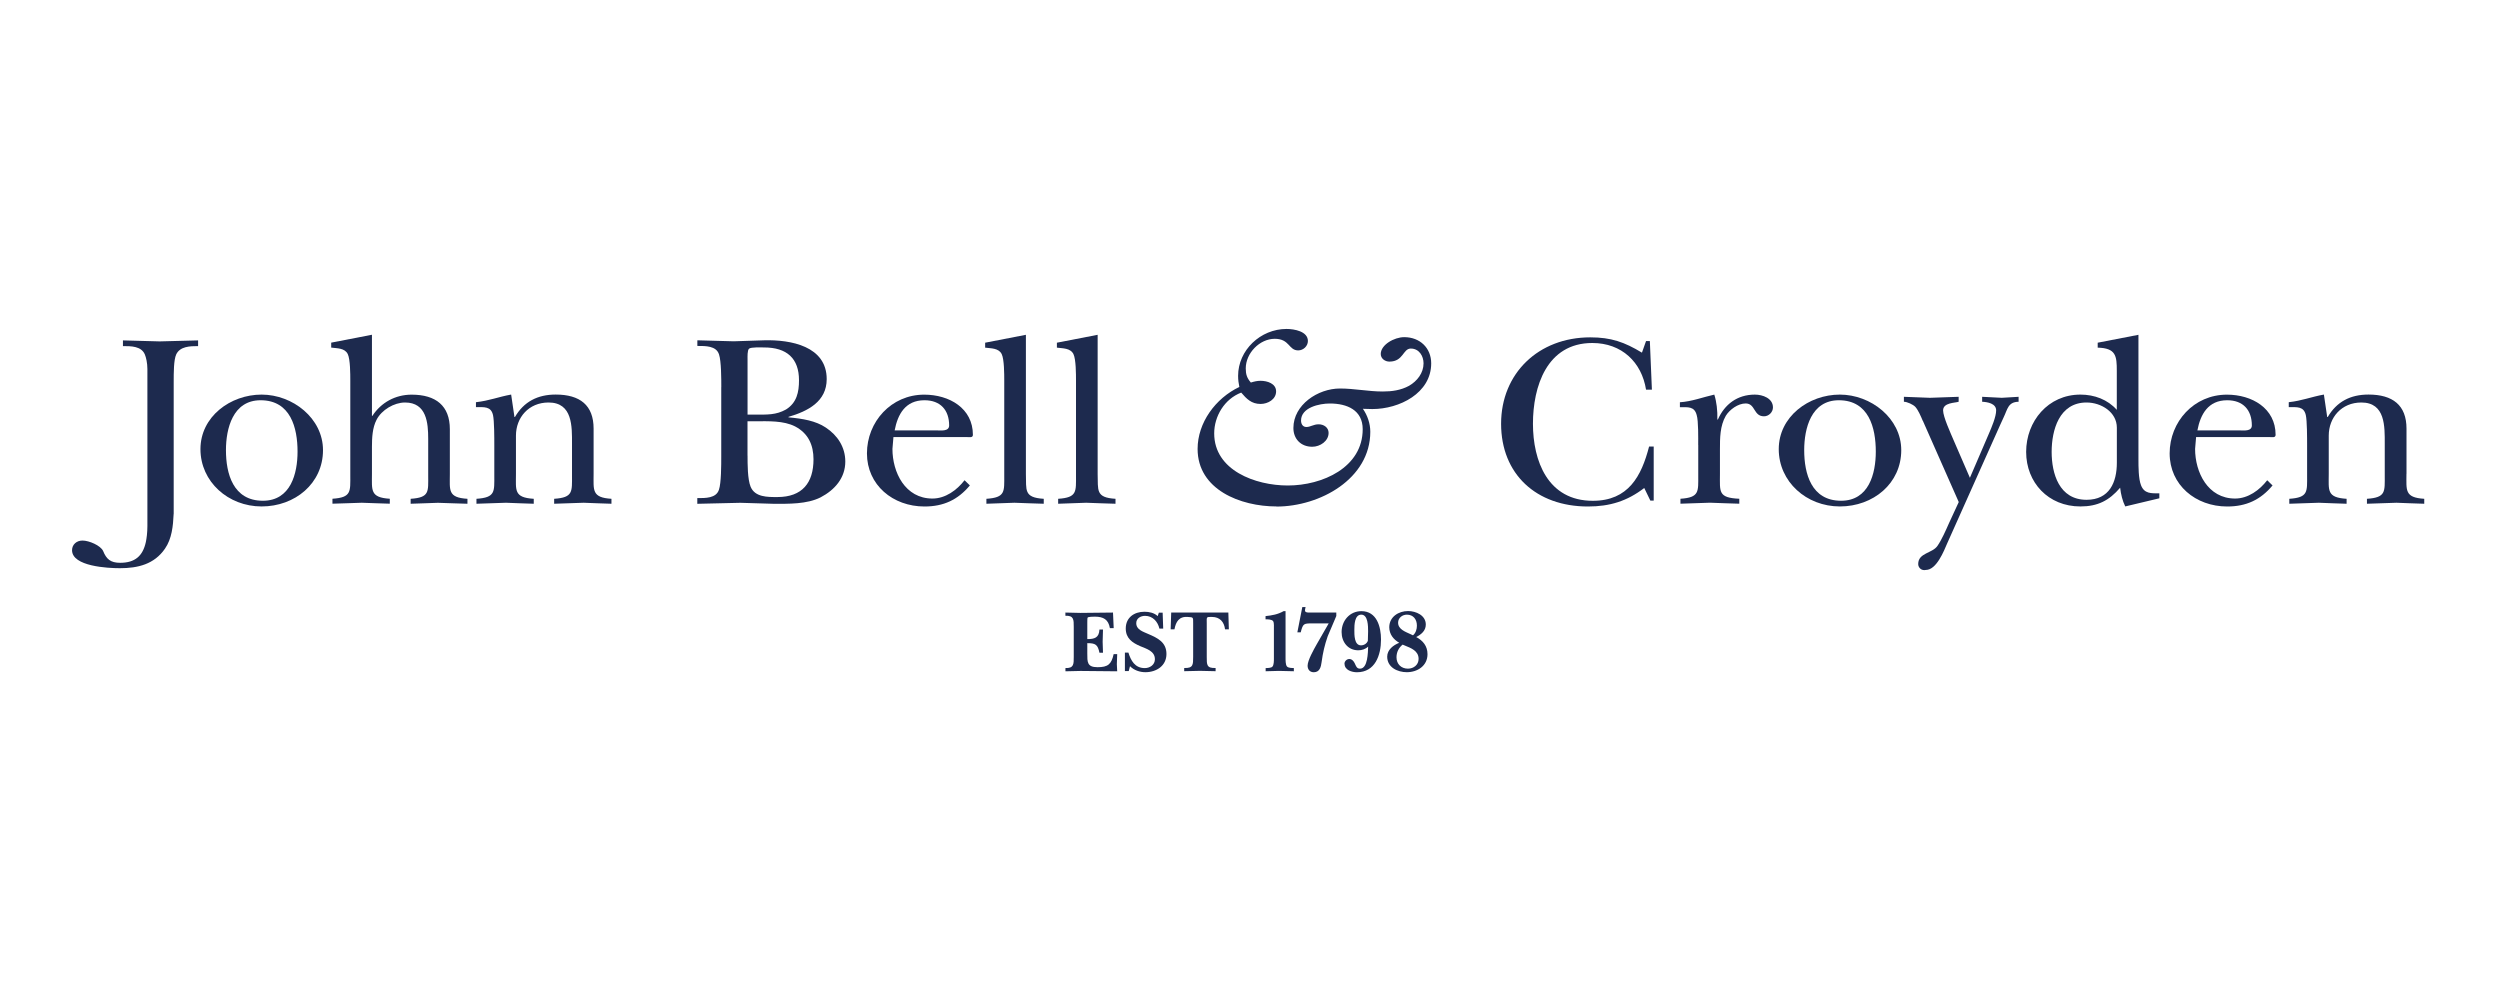 <?xml version="1.0" encoding="UTF-8"?>
<svg id="Layer_1" data-name="Layer 1" xmlns="http://www.w3.org/2000/svg" viewBox="0 0 500 200">
  <defs>
    <style>
      .cls-1 {
        fill: #1d2a4e;
      }
    </style>
  </defs>
  <path class="cls-1" d="M34.73,102.78c-.11,2.42-.36,4.98-1.74,6.96-2.14,3.11-5.4,3.9-9.01,3.9-2.35,0-9.57-.34-9.57-3.6,0-1.13.91-1.93,2.08-1.93,1.33,0,3.62.99,4.13,2.08.66,1.63,1.48,2.37,3.41,2.37,2.95,0,4.53-1.34,5.14-4.15.15-.69.31-1.88.31-3.2v-31.41c0-1.18-.26-2.32-.51-2.91-.71-1.67-2.75-1.67-4.38-1.67v-1.14c2.45.05,4.89.15,7.34.2,2.55-.05,5.1-.15,7.69-.2v1.14c-1.63,0-3.62.05-4.38,1.67-.5,1.09-.5,3.65-.5,5.48v26.42ZM34.73,102.78"/>
  <path class="cls-1" d="M45.19,90.03c0,4.69,1.42,10.12,7.39,10.12,5.56,0,6.93-5.43,6.93-9.83,0-4.74-1.38-10.27-7.39-10.27-5.56,0-6.93,5.68-6.93,9.98M64.6,90.03c0,6.66-5.61,11.26-12.28,11.26s-12.23-4.94-12.23-11.46,6.01-10.91,12.23-10.91,12.28,4.74,12.28,11.11"/>
  <path class="cls-1" d="M74.38,83.17h.1c1.74-2.67,4.59-4.24,7.85-4.24,4.84,0,7.64,2.22,7.64,6.91v8.94c0,3.26-.46,4.74,3.52,4.98v.99c-1.99-.04-3.92-.14-5.91-.19-1.83.05-3.71.15-5.45.19v-.99c3.82-.25,3.51-1.43,3.51-4.69v-7.31c0-3.16-.31-7.26-4.63-7.26-2.19,0-4.69,1.48-5.7,3.46-.82,1.58-.92,3.55-.92,5.38v5.43c0,3.26-.41,4.74,3.57,4.98v.99c-1.89-.04-3.72-.14-5.61-.19-1.94.05-3.92.15-5.86.19v-.99c3.82-.25,3.57-1.43,3.57-4.69v-18.96c0-1.23,0-4.25-.51-5.29-.61-1.23-2.14-1.13-3.31-1.29v-.99l8.15-1.58v16.2ZM74.38,83.17"/>
  <path class="cls-1" d="M118.72,94.78c0,3.26-.4,4.74,3.57,4.98v.99c-1.83-.04-3.71-.14-5.55-.2-1.98.06-3.92.15-5.91.2v-.99c3.82-.25,3.57-1.43,3.57-4.69v-6.32c0-3.41.15-8.25-4.69-8.25-3.97,0-6.52,3.01-6.52,6.62v7.66c0,3.26-.46,4.74,3.56,4.98v.99c-1.84-.04-3.72-.14-5.55-.2-1.98.06-3.92.15-5.91.2v-.99c3.82-.25,3.57-1.43,3.57-4.69v-6.08c0-1.38,0-4.84-.26-5.98-.41-1.78-1.78-1.58-3.41-1.58v-.99c2.65-.29,4.53-1.08,7.04-1.53l.66,4.49h.1c1.78-3.06,4.53-4.49,8.15-4.49,4.84,0,7.58,2.12,7.58,6.81v9.04ZM118.72,94.78"/>
  <path class="cls-1" d="M149.51,91.12c0,1.68,0,4.74.61,6.22.87,2.12,3.41,2.07,5.35,2.07,5,0,7.23-2.86,7.23-7.55,0-2.82-1.02-5.18-3.67-6.57-2.34-1.19-5.35-1.04-7.95-1.04h-1.58v6.87ZM149.51,82.92h1.63c2.24,0,4.08.1,6.07-1.03,2.14-1.34,2.59-3.46,2.59-5.83,0-4.39-2.44-6.57-6.98-6.57-.66,0-2.6-.1-3.01.25-.36.3-.3,1.68-.3,2.07v11.11ZM144.26,77.44c0-1.58,0-5.24-.46-6.57-.56-1.72-2.7-1.68-4.33-1.68v-1.13c2.44.05,4.84.15,7.28.2,2.04-.05,4.03-.15,6.06-.2,5.35-.15,12.53,1.18,12.53,7.76,0,4.49-3.76,6.42-7.64,7.55v.1c2.85.25,5.45.7,7.44,2.03,2.4,1.58,3.92,3.95,3.92,6.81,0,3.26-2.09,5.67-4.94,7.16-2.75,1.39-6.42,1.29-9.38,1.29-2.24-.05-4.43-.15-6.67-.2-2.85.05-5.75.15-8.61.2v-1.14c1.63,0,3.77.05,4.33-1.68.46-1.33.46-4.99.46-6.57v-13.93ZM144.26,77.44"/>
  <path class="cls-1" d="M187.34,86.08c.81,0,2.49.25,2.49-.99,0-3.07-1.74-5.04-4.94-5.04-3.83,0-5.35,2.82-5.96,6.03h8.41ZM193.96,97.1c-2.39,2.86-5.24,4.2-9.06,4.2-6.32,0-11.51-4.3-11.51-10.62s4.84-11.75,11.46-11.75c5,0,9.73,2.71,9.73,8.04,0,.65-.76.44-1.27.44h-14.62l-.2,2.37c0,4.7,2.54,9.93,8,9.93,2.6,0,4.89-1.68,6.42-3.66l1.07,1.04ZM193.96,97.1"/>
  <path class="cls-1" d="M205.18,94.78c.1,3.26-.46,4.74,3.57,4.98v.99c-1.99-.04-3.92-.14-5.86-.2-1.89.06-3.72.15-5.61.2v-.99c3.82-.25,3.57-1.43,3.57-4.69v-18.96c0-1.24,0-4.25-.51-5.29-.61-1.23-2.14-1.13-3.31-1.29v-.99l8.15-1.58v27.8ZM205.18,94.78"/>
  <path class="cls-1" d="M219.53,94.78c.11,3.26-.46,4.74,3.57,4.98v.99c-1.99-.04-3.92-.14-5.87-.2-1.88.06-3.71.15-5.6.2v-.99c3.82-.25,3.57-1.43,3.57-4.69v-18.96c0-1.24,0-4.25-.51-5.29-.61-1.23-2.14-1.13-3.31-1.29v-.99l8.15-1.58v27.8ZM219.53,94.78"/>
  <path class="cls-1" d="M255.31,101.29c-7.23,0-15.79-3.36-15.79-11.51,0-5.23,3.57-10.12,8.35-12.39-.15-.74-.25-1.38-.25-2.22,0-5.13,4.48-9.38,9.68-9.38,1.58,0,4.28.49,4.28,2.41,0,1.03-.92,1.88-1.94,1.88-1.94,0-1.68-2.32-4.69-2.32s-5.8,2.86-5.8,5.93c0,1.19.25,1.93,1.02,2.82.62-.2,1.27-.35,1.94-.35,1.33,0,3.11.54,3.11,2.12s-1.63,2.51-3.11,2.51c-1.83,0-2.8-1.03-3.87-2.27-3.36,1.29-5.4,4.74-5.4,8.16,0,7.4,8.25,10.42,14.72,10.42,6.93,0,14.98-3.61,14.98-11.26,0-3.81-3.11-5.14-6.57-5.14-2.09,0-5.76.79-5.76,3.41,0,.64.31,1.29,1.07,1.29.81,0,1.42-.54,2.45-.54s1.99.64,1.99,1.72c0,1.63-1.69,2.77-3.27,2.77-2.29,0-3.77-1.58-3.77-3.75,0-4.64,4.89-7.9,9.32-7.9,2.85,0,5.7.6,8.56.6,1.83,0,3.62-.25,5.25-1.14,1.63-.94,2.9-2.57,2.9-4.49,0-1.44-.87-2.96-2.55-2.96-1.58,0-1.47,2.61-4.28,2.61-.86,0-1.73-.59-1.73-1.53,0-1.83,2.7-3.36,4.69-3.36,3.15,0,5.4,2.17,5.4,5.24,0,5.97-6.37,9.14-11.77,9.14-.62,0-1.28-.05-1.89-.05.92,1.33,1.48,2.96,1.48,4.59,0,9.43-10.09,14.96-18.75,14.96"/>
  <path class="cls-1" d="M329.21,68.21h.76l.41,9.73h-1.17c-.87-5.48-4.84-9.34-10.75-9.34-9.12,0-11.87,8.74-11.87,16.15s2.95,15.41,11.97,15.41c7.13,0,9.73-4.93,11.26-10.86h.92v10.82h-.67l-1.22-2.52c-3.42,2.62-6.88,3.7-11.26,3.7-10.34,0-17.37-6.47-17.37-16.55s7.49-17.28,17.83-17.28c4.18,0,6.83.94,10.34,3.06l.82-2.32ZM329.21,68.21"/>
  <path class="cls-1" d="M339.64,89c0-1.33.06-4.84-.3-5.98-.46-1.78-1.73-1.58-3.36-1.58v-.99c2.4-.15,4.64-1.03,6.88-1.53.46,1.43.66,3.21.61,4.98h.11c1.32-3.01,3.87-4.98,7.39-4.98,1.58,0,3.62.74,3.62,2.56,0,.94-.82,1.78-1.79,1.78-2.14,0-1.68-2.57-3.67-2.57-1.53,0-3.21,1.23-3.97,2.47-1.17,2.03-1.17,4.45-1.17,6.72v4.89c0,3.6-.41,4.79,3.87,4.98v.99c-1.94-.04-3.92-.14-5.86-.2-1.99.06-3.92.15-5.91.2v-.99c3.82-.25,3.56-1.43,3.56-4.69v-6.08ZM339.64,89"/>
  <path class="cls-1" d="M360.84,90.03c0,4.69,1.42,10.12,7.38,10.12,5.56,0,6.94-5.43,6.94-9.83,0-4.74-1.38-10.27-7.39-10.27-5.56,0-6.93,5.68-6.93,9.98M380.25,90.03c0,6.66-5.6,11.26-12.28,11.26s-12.22-4.94-12.22-11.46,6.01-10.91,12.22-10.91,12.28,4.74,12.28,11.11"/>
  <path class="cls-1" d="M384.55,84.16c-.35-.84-.87-2.08-1.47-2.77-.46-.5-1.68-1.04-2.3-1.04v-.99c1.73.05,3.47.15,5.2.2,1.94-.05,3.81-.15,5.75-.2v.99c-.71.25-3.11.15-3.11,1.73,0,1.28,1.53,4.6,2.09,5.93l3.27,7.55,3.82-8.88c.51-1.19,1.43-3.32,1.43-4.6,0-1.39-1.74-1.68-2.8-1.73v-.99c1.32.05,2.59.15,3.93.2,1.12-.05,2.24-.15,3.36-.2v.99c-2.14.05-2.19,1.48-3.01,3.16l-.66,1.44-10.6,23.7c-.66,1.53-2.14,5.34-4.28,5.34-.91.2-1.53-.49-1.53-1.18,0-2.27,2.85-2.12,3.87-3.66.82-1.18,1.69-3.16,2.3-4.54l1.94-4.2-7.18-16.25ZM384.55,84.16"/>
  <path class="cls-1" d="M423.37,85.54c0-3.11-3.11-5.04-6.06-5.04-5.5,0-6.98,5.58-6.98,9.88s1.48,9.58,6.98,9.58c4.58,0,6.06-3.51,6.06-7.41v-7.01ZM425.05,101.29c-.56-1.14-.87-2.42-1.02-3.75-2.19,2.57-4.48,3.75-7.95,3.75-6.43,0-10.85-4.79-10.85-10.91s4.38-11.46,10.85-11.46c2.8,0,5.45.99,7.28,3.05v-7.8c0-2.96-.15-4.55-3.82-4.64v-.99l8.15-1.58v24.94c0,1.39,0,3.85.51,5.14.66,1.73,2.04,1.63,3.67,1.63v.99l-6.83,1.63ZM425.05,101.29"/>
  <path class="cls-1" d="M447.88,86.08c.81,0,2.49.25,2.49-.99,0-3.07-1.73-5.04-4.93-5.04-3.82,0-5.35,2.82-5.96,6.03h8.41ZM454.5,97.1c-2.39,2.86-5.24,4.2-9.06,4.2-6.31,0-11.51-4.3-11.51-10.62s4.84-11.75,11.46-11.75c4.99,0,9.73,2.71,9.73,8.04,0,.65-.76.44-1.27.44h-14.63l-.2,2.37c0,4.7,2.55,9.93,8,9.93,2.6,0,4.89-1.68,6.42-3.66l1.07,1.04ZM454.5,97.1"/>
  <path class="cls-1" d="M481.29,94.78c0,3.26-.41,4.74,3.56,4.98v.99c-1.83-.04-3.72-.14-5.55-.2-1.99.06-3.92.15-5.91.2v-.99c3.82-.25,3.56-1.43,3.56-4.69v-6.32c0-3.41.15-8.25-4.68-8.25-3.97,0-6.52,3.01-6.52,6.62v7.66c0,3.26-.46,4.74,3.57,4.98v.99c-1.83-.04-3.71-.14-5.55-.2-2,.06-3.92.15-5.91.2v-.99c3.82-.25,3.56-1.43,3.56-4.69v-6.08c0-1.38,0-4.84-.26-5.98-.41-1.78-1.77-1.58-3.41-1.58v-.99c2.65-.29,4.53-1.08,7.03-1.53l.66,4.49h.11c1.79-3.06,4.53-4.49,8.15-4.49,4.84,0,7.6,2.12,7.6,6.81v9.04ZM481.29,94.78"/>
  <path class="cls-1" d="M213.08,133.61c1.7.06,1.67-.78,1.67-2.23v-6c0-1.45.03-2.29-1.67-2.23v-.64c1.01.02,2,.06,3.01.07,2.16-.02,4.35-.06,6.51-.07l.14,3.12h-.76c-.3-1.75-1.31-2.3-3.01-2.3-.22,0-1.35,0-1.45.2-.06.09-.06.87-.06,1.01v3.28c1.44,0,2.36-.27,2.43-1.92h.71c-.02.81-.06,1.63-.07,2.45.02.73.06,1.47.07,2.2h-.71c-.33-1.63-.79-1.92-2.43-1.92v2.08c0,1.67-.06,2.73,2.04,2.73s2.79-.6,3.23-2.61h.71c-.02.68-.06,1.33-.07,2.01.01.47.05.94.07,1.42-2.45-.02-4.89-.06-7.34-.07-1.01.02-2,.06-3.01.07v-.64ZM213.08,133.61"/>
  <path class="cls-1" d="M225.76,134.21h-.78v-3.69h.7c.5,1.61,1.31,3.1,3.28,3.1,1.03,0,2.02-.67,2.02-1.77,0-1.65-1.7-2.09-2.94-2.62-1.6-.69-2.89-1.58-2.89-3.53,0-2.18,1.67-3.35,3.73-3.35.96,0,1.95.21,2.66.87l.23-.69h.76l.11,3.19h-.76c-.31-1.37-1.33-2.55-2.87-2.55-.87,0-1.76.49-1.76,1.45,0,1.33,1.35,1.7,2.36,2.16,1.9.81,3.68,1.65,3.68,4.02s-2.02,3.64-4.2,3.64c-1.13,0-2.29-.39-3.09-1.2l-.25.97ZM225.76,134.21"/>
  <path class="cls-1" d="M245.77,125.87h-.76c-.18-1.49-1.05-2.48-2.59-2.48-1.15,0-1.1-.11-1.07,1.29v6.69c0,1.58-.04,2.29,1.77,2.23v.64c-1.05-.02-2.09-.06-3.14-.07-1.04.02-2.09.06-3.14.07v-.64c1.8.06,1.79-.65,1.79-2.23v-6.69c0-1.27.06-1.21-1.06-1.29-1.74-.14-2.4.94-2.68,2.48h-.76l.11-3.37h11.43l.1,3.37ZM245.77,125.87"/>
  <path class="cls-1" d="M254.79,125.15c0-.39-.05-.78-.18-.94-.28-.35-1.12-.35-1.5-.35v-.64c1.31-.14,2.44-.33,3.61-.99h.39v9.4c0,.41,0,1.29.26,1.63.27.37,1.01.33,1.4.35v.64c-.94-.02-1.97-.06-3-.07-.89.02-1.76.06-2.64.07v-.64c.34,0,1.1,0,1.35-.28.3-.32.3-1.15.3-1.58v-6.6ZM254.79,125.15"/>
  <path class="cls-1" d="M267.27,123.18l-1.72,4.05c-.62,1.77-.98,3.33-1.23,5.19-.12.94-.37,2.03-1.56,2.03-.8,0-1.24-.56-1.24-1.31,0-1.07,1.26-3.28,1.81-4.26l2.41-4.2h-3.26c-1.76,0-1.87.02-2.34,1.79h-.67l.99-5.05h.65v.03c-.04.18-.11.44-.11.6,0,.42.33.42.65.46h5.61v.67ZM267.27,123.18"/>
  <path class="cls-1" d="M273.62,126.28c0-1.01,0-3.35-1.36-3.35s-1.39,2.08-1.39,3.05-.04,3.09,1.33,3.09c.6,0,1.17-.35,1.37-.91l.05-1.88ZM268.89,132.76c0-.51.46-.96.97-.96s.89.43,1.09.87c.25.51.37,1.06,1.05,1.06,1.58,0,1.58-3.28,1.63-4.41-.53.51-1.27.74-1.98.74-2.06,0-3.33-1.66-3.33-3.65,0-2.27,1.63-4.18,3.96-4.18,3.09,0,3.92,3.14,3.92,5.67,0,3.14-1.17,6.55-4.81,6.55-1.01,0-2.48-.43-2.48-1.69"/>
  <path class="cls-1" d="M282.6,127.06c.57-.48.78-1.24.78-1.93,0-1.28-.73-2.2-2-2.2-.89,0-1.76.62-1.76,1.61,0,1.33,1.49,1.83,2.48,2.29l.49.23ZM280.53,128.92c-.8.64-1.23,1.53-1.23,2.54,0,1.37.96,2.27,2.29,2.27,1.12,0,2.13-.75,2.13-1.95,0-1.63-1.53-2.17-2.77-2.68l-.43-.18ZM285.5,130.84c0,2.32-1.99,3.6-4.14,3.6-1.85,0-3.92-.96-3.92-3.11,0-1.39,1.24-2.31,2.41-2.77-1.17-.68-1.98-1.69-2-3.12.02-2.08,1.86-3.23,3.76-3.23,1.58,0,3.55.85,3.55,2.7,0,1.24-.91,1.98-1.92,2.5,1.35.71,2.26,1.8,2.26,3.42"/>
</svg>